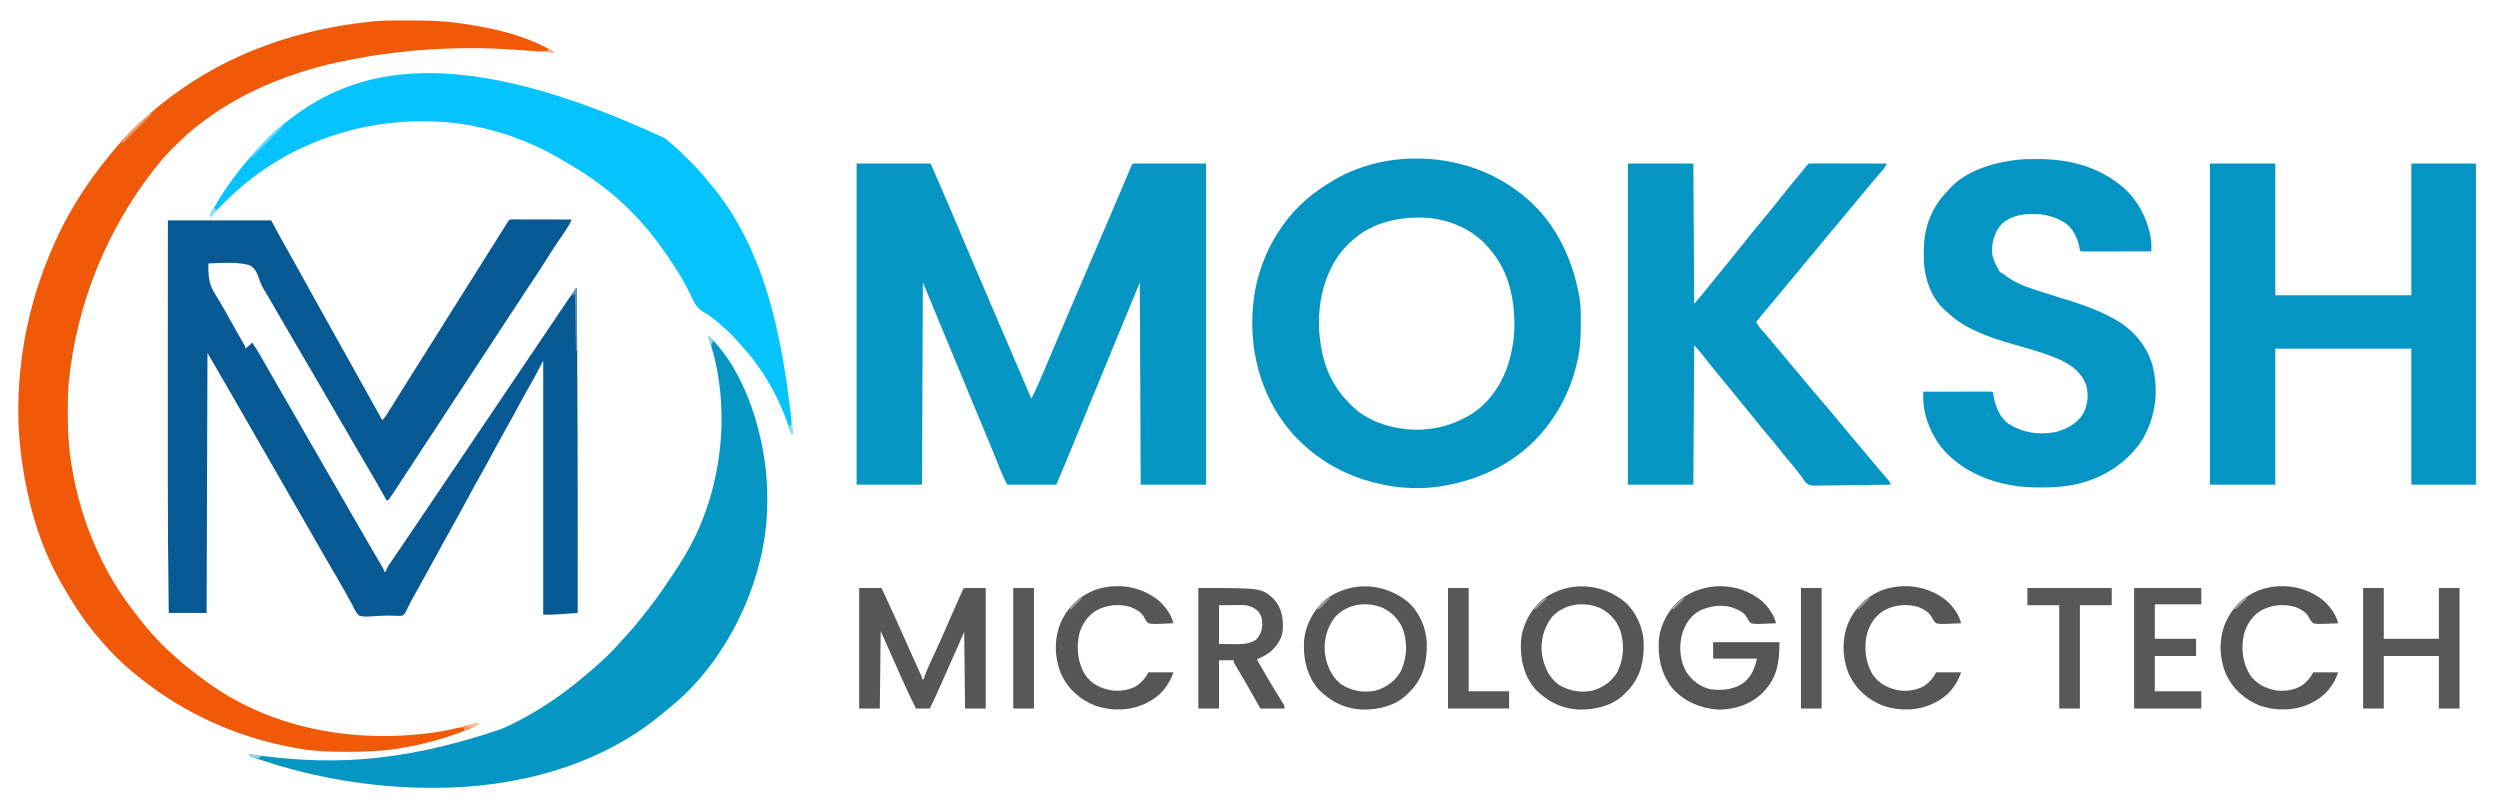 <?xml version="1.0" encoding="UTF-8"?>
<svg version="1.1" xmlns="http://www.w3.org/2000/svg" width="2904" height="939">
    <path
        d="M0 0 C1.277 0.002 2.554 0.004 3.869 0.007 C4.572 0.007 5.274 0.006 5.998 0.006 C8.33 0.007 10.662 0.015 12.994 0.023 C14.607 0.024 16.22 0.026 17.832 0.027 C22.086 0.031 26.338 0.041 30.591 0.052 C34.928 0.062 39.265 0.066 43.601 0.071 C52.116 0.082 60.631 0.099 69.146 0.12 C67.454 4.579 65.164 8.336 62.49 12.265 C62.028 12.952 61.567 13.64 61.091 14.348 C59.614 16.546 58.131 18.74 56.646 20.933 C54.716 23.791 52.789 26.652 50.865 29.515 C50.388 30.225 49.911 30.934 49.42 31.665 C45.241 37.916 41.256 44.279 37.295 50.67 C34.891 54.544 32.393 58.347 29.834 62.12 C24.234 70.457 18.715 78.846 13.209 87.245 C12.538 88.269 12.538 88.269 11.853 89.313 C9.543 92.836 7.234 96.358 4.925 99.881 C2.215 104.016 -0.497 108.148 -3.209 112.28 C-3.645 112.945 -4.082 113.61 -4.531 114.295 C-5.409 115.632 -6.287 116.969 -7.164 118.306 C-14.233 129.074 -21.296 139.845 -28.354 150.62 C-34.974 160.728 -41.599 170.832 -48.229 180.933 C-48.665 181.597 -49.101 182.261 -49.55 182.946 C-53.095 188.348 -56.641 193.75 -60.187 199.151 C-63.284 203.87 -66.382 208.589 -69.479 213.308 C-69.915 213.972 -70.351 214.637 -70.8 215.322 C-77.379 225.345 -83.952 235.373 -90.521 245.403 C-97.668 256.314 -104.823 267.221 -111.983 278.124 C-116.405 284.859 -120.821 291.598 -125.229 298.343 C-126.523 300.323 -127.817 302.302 -129.112 304.282 C-129.928 305.531 -130.743 306.78 -131.558 308.03 C-140.778 322.166 -140.778 322.166 -143.854 326.12 C-144.514 326.12 -145.174 326.12 -145.854 326.12 C-146.164 325.565 -146.474 325.01 -146.793 324.437 C-153.945 311.65 -161.267 298.979 -168.763 286.391 C-174.034 277.532 -179.208 268.62 -184.347 259.684 C-188.513 252.441 -192.702 245.211 -196.916 237.995 C-197.491 237.011 -198.065 236.027 -198.657 235.014 C-200.389 232.049 -202.121 229.084 -203.854 226.12 C-206.167 222.162 -208.48 218.204 -210.791 214.245 C-211.368 213.258 -211.944 212.271 -212.538 211.254 C-216.796 203.954 -221.016 196.633 -225.229 189.308 C-230.37 180.372 -235.583 171.481 -240.854 162.62 C-246.763 152.685 -252.584 142.704 -258.348 132.683 C-264.226 122.462 -270.166 112.277 -276.115 102.097 C-278.465 98.074 -280.811 94.05 -283.144 90.018 C-284.323 88.007 -285.524 86.01 -286.749 84.027 C-289.804 79.025 -292.204 74.405 -293.936 68.792 C-296.315 62.051 -298.399 56.746 -304.854 53.12 C-320.106 49.133 -337.242 50.471 -352.854 51.12 C-352.96 64.579 -352.639 74.91 -345.166 86.433 C-344.138 88.144 -343.111 89.855 -342.087 91.569 C-341.043 93.302 -339.981 95.023 -338.916 96.742 C-335.69 102.027 -332.72 107.449 -329.729 112.87 C-326.21 119.171 -322.666 125.458 -319.088 131.726 C-318.482 132.789 -317.877 133.852 -317.253 134.947 C-316.093 136.98 -314.93 139.011 -313.763 141.039 C-313.249 141.941 -312.735 142.843 -312.205 143.773 C-311.522 144.964 -311.522 144.964 -310.825 146.179 C-309.854 148.12 -309.854 148.12 -309.854 150.12 C-308.905 149.337 -307.956 148.553 -306.979 147.745 C-306.445 147.304 -305.911 146.864 -305.361 146.409 C-304.143 145.368 -302.987 144.254 -301.854 143.12 C-297.485 149.455 -293.587 155.957 -289.854 162.683 C-285.324 170.77 -280.729 178.812 -276.041 186.808 C-270.946 195.506 -265.909 204.237 -260.916 212.995 C-253.888 225.321 -246.811 237.617 -239.713 249.902 C-236.59 255.307 -233.472 260.714 -230.354 266.12 C-229.104 268.287 -227.854 270.454 -226.604 272.62 C-189.104 337.62 -189.104 337.62 -187.228 340.871 C-185.979 343.036 -184.73 345.201 -183.481 347.366 C-180.342 352.806 -177.204 358.248 -174.068 363.691 C-172.809 365.875 -171.55 368.06 -170.291 370.245 C-169.681 371.306 -169.07 372.366 -168.441 373.458 C-165.251 378.992 -162.041 384.514 -158.799 390.019 C-158.147 391.127 -157.496 392.236 -156.825 393.378 C-155.576 395.499 -154.324 397.618 -153.068 399.734 C-152.514 400.676 -151.96 401.618 -151.389 402.589 C-150.898 403.419 -150.407 404.248 -149.901 405.103 C-148.854 407.12 -148.854 407.12 -148.854 409.12 C-148.194 409.12 -147.534 409.12 -146.854 409.12 C-146.594 408.403 -146.334 407.685 -146.066 406.946 C-144.794 403.981 -143.279 401.57 -141.451 398.913 C-140.74 397.873 -140.029 396.833 -139.297 395.762 C-138.912 395.203 -138.527 394.644 -138.13 394.069 C-136.435 391.61 -134.751 389.143 -133.067 386.677 C-132.143 385.325 -131.218 383.973 -130.293 382.621 C-125.012 374.902 -119.783 367.148 -114.555 359.394 C-112.252 355.977 -109.947 352.562 -107.642 349.146 C-105.88 346.535 -104.119 343.925 -102.358 341.314 C-97.251 333.744 -92.142 326.176 -87.033 318.608 C-84.223 314.446 -81.413 310.283 -78.604 306.12 C-77.479 304.454 -76.354 302.787 -75.229 301.12 C-74.672 300.295 -74.115 299.47 -73.541 298.62 C-62.854 282.787 -52.166 266.954 -41.479 251.12 C-40.643 249.883 -40.643 249.883 -39.791 248.62 C-38.666 246.954 -37.541 245.287 -36.416 243.621 C-33.602 239.452 -30.788 235.283 -27.974 231.114 C-22.931 223.641 -17.887 216.169 -12.842 208.697 C-1.284 191.576 10.271 174.454 21.821 157.327 C23.636 154.636 25.451 151.945 27.266 149.253 C27.862 148.369 28.459 147.484 29.074 146.573 C30.278 144.788 31.482 143.002 32.686 141.217 C36.388 135.728 40.089 130.239 43.789 124.75 C46.239 121.115 48.69 117.481 51.142 113.847 C52.291 112.143 53.44 110.439 54.588 108.734 C58.1 103.524 61.617 98.318 65.146 93.12 C65.831 92.111 65.831 92.111 66.529 91.082 C67.798 89.214 69.073 87.35 70.349 85.487 C71.063 84.444 71.776 83.401 72.511 82.327 C73.05 81.599 73.59 80.87 74.146 80.12 C74.476 80.12 74.806 80.12 75.146 80.12 C75.324 106.954 75.49 133.787 75.646 160.62 C75.652 161.637 75.658 162.654 75.664 163.702 C76.071 233.363 76.237 303.021 76.209 372.683 C76.208 373.751 76.208 374.82 76.208 375.921 C76.197 402.987 76.177 430.054 76.146 457.12 C72.057 457.41 67.968 457.694 63.878 457.975 C62.491 458.071 61.105 458.167 59.718 458.266 C57.707 458.408 55.696 458.546 53.685 458.683 C51.879 458.808 51.879 458.808 50.036 458.937 C45.411 459.155 40.776 459.12 36.146 459.12 C36.146 361.77 36.146 264.42 36.146 164.12 C31.196 173.525 31.196 173.525 26.146 183.12 C24.083 186.823 22.011 190.511 19.896 194.183 C15.189 202.431 10.624 210.745 6.146 219.12 C1.769 227.306 -2.69 235.433 -7.291 243.495 C-12.121 251.963 -16.776 260.514 -21.354 269.12 C-26.433 278.67 -31.643 288.132 -37.003 297.527 C-41.75 305.874 -46.301 314.32 -50.837 322.783 C-55.295 331.1 -59.839 339.363 -64.444 347.599 C-72.82 362.583 -81.14 377.594 -89.295 392.7 C-93.603 400.674 -97.984 408.605 -102.402 416.519 C-105.123 421.396 -107.839 426.276 -110.554 431.158 C-111.506 432.87 -112.46 434.582 -113.414 436.293 C-114.318 437.919 -114.318 437.919 -115.24 439.577 C-116.143 441.178 -116.143 441.178 -117.064 442.811 C-118.318 445.129 -119.471 447.404 -120.571 449.79 C-124.728 458.463 -124.728 458.463 -127.762 460.235 C-130.043 460.656 -131.979 460.62 -134.291 460.433 C-136.045 460.388 -137.799 460.345 -139.553 460.304 C-140.533 460.261 -141.513 460.218 -142.523 460.174 C-145.656 460.123 -148.741 460.252 -151.867 460.456 C-154.729 460.64 -157.593 460.767 -160.459 460.889 C-161.878 460.959 -163.297 461.05 -164.714 461.162 C-169.35 461.509 -173.401 461.52 -177.854 460.12 C-181.641 456.274 -183.622 451.956 -185.854 447.12 C-187.001 445.064 -188.165 443.017 -189.346 440.98 C-190.476 438.944 -191.603 436.908 -192.729 434.87 C-196.68 427.766 -200.644 420.675 -204.791 413.683 C-214.674 397.019 -224.258 380.181 -233.861 363.355 C-241.15 350.585 -248.497 337.85 -255.854 325.12 C-263.889 311.216 -271.903 297.3 -279.863 283.352 C-287.151 270.584 -294.497 257.849 -301.854 245.12 C-309.232 232.353 -316.599 219.58 -323.904 206.77 C-331.469 193.504 -339.137 180.299 -346.854 167.12 C-349.164 163.16 -351.474 159.2 -353.854 155.12 C-354.184 254.78 -354.514 354.44 -354.854 457.12 C-369.374 457.12 -383.894 457.12 -398.854 457.12 C-399.603 401.006 -400 344.904 -399.957 288.785 C-399.95 278.773 -399.949 268.762 -399.947 258.75 C-399.945 240.918 -399.939 223.087 -399.929 205.255 C-399.92 188.008 -399.913 170.76 -399.909 153.513 C-399.908 151.899 -399.908 151.899 -399.908 150.252 C-399.906 144.85 -399.905 139.447 -399.904 134.045 C-399.894 89.737 -399.875 45.428 -399.854 1.12 C-360.254 1.12 -320.654 1.12 -279.854 1.12 C-275.564 9.04 -271.274 16.96 -266.854 25.12 C-262.086 33.573 -262.086 33.573 -257.299 42.015 C-253.45 48.811 -249.681 55.652 -245.916 62.495 C-240.907 71.597 -235.875 80.685 -230.791 89.745 C-225.981 98.318 -221.188 106.901 -216.416 115.495 C-215.795 116.614 -215.174 117.733 -214.534 118.885 C-211.364 124.595 -208.196 130.307 -205.029 136.019 C-199.198 146.534 -193.35 157.037 -187.416 167.495 C-182.175 176.734 -177.028 186.024 -171.907 195.33 C-164.954 207.963 -157.919 220.55 -150.854 233.12 C-148.275 230.754 -146.536 228.218 -144.701 225.245 C-143.793 223.782 -143.793 223.782 -142.867 222.29 C-142.223 221.244 -141.58 220.198 -140.916 219.12 C-139.553 216.922 -138.19 214.724 -136.826 212.527 C-135.813 210.891 -135.813 210.891 -134.78 209.222 C-132.162 205.006 -129.511 200.811 -126.854 196.62 C-122.327 189.47 -117.835 182.299 -113.354 175.12 C-106.414 164.004 -99.424 152.92 -92.415 141.848 C-86.366 132.29 -80.344 122.715 -74.354 113.12 C-67.414 102.004 -60.424 90.92 -53.415 79.848 C-47.366 70.29 -41.344 60.715 -35.354 51.12 C-29.384 41.559 -23.382 32.018 -17.354 22.494 C-15.725 19.917 -14.102 17.337 -12.479 14.757 C-11.925 13.877 -11.371 12.997 -10.8 12.09 C-9.731 10.393 -8.664 8.695 -7.597 6.996 C-7.121 6.24 -6.645 5.485 -6.154 4.706 C-5.733 4.036 -5.312 3.367 -4.878 2.676 C-3.205 0.135 -3.205 0.135 0 0 Z "
        fill="#065993" transform="translate(594.854,254.88)" />
    <path
        d="M0 0 C28.38 0 56.76 0 86 0 C108.587 51.882 108.587 51.882 118.438 75.312 C125.457 92.007 132.547 108.67 139.688 125.312 C140.188 126.48 140.689 127.647 141.205 128.85 C143.763 134.81 146.321 140.77 148.88 146.73 C153.599 157.724 158.311 168.722 163.022 179.718 C165.532 185.574 168.041 191.43 170.551 197.285 C171.492 199.481 172.433 201.676 173.374 203.872 C173.817 204.907 174.261 205.943 174.719 207.011 C184.146 229.007 193.573 251.004 203 273 C209.286 261.247 214.254 248.889 219.438 236.625 C220.459 234.217 221.48 231.809 222.502 229.402 C224.355 225.036 226.207 220.67 228.057 216.304 C233.168 204.238 238.302 192.181 243.438 180.125 C243.909 179.018 244.381 177.91 244.866 176.769 C256.198 150.16 267.598 123.579 279 97 C282.636 88.523 286.272 80.046 289.907 71.569 C290.921 69.205 291.934 66.841 292.948 64.478 C298.07 52.537 303.181 40.592 308.25 28.629 C308.857 27.197 308.857 27.197 309.477 25.735 C311.351 21.311 313.223 16.886 315.09 12.459 C315.735 10.932 316.381 9.406 317.027 7.879 C317.318 7.187 317.608 6.495 317.907 5.783 C319.887 1.113 319.887 1.113 321 0 C349.05 0 377.1 0 406 0 C406 123.09 406 246.18 406 373 C380.92 373 355.84 373 330 373 C329.67 295.45 329.34 217.9 329 138 C323.72 150.87 318.44 163.74 313 177 C307.395 190.587 307.395 190.587 304.589 197.367 C298.368 212.402 292.168 227.444 286 242.5 C279.791 257.654 273.548 272.793 267.29 287.927 C263.054 298.169 258.824 308.414 254.625 318.672 C254.274 319.53 253.923 320.387 253.561 321.271 C251.935 325.242 250.31 329.214 248.689 333.188 C243.24 346.51 237.61 359.74 232 373 C213.19 373 194.38 373 175 373 C172.035 367.071 169.29 361.532 166.863 355.441 C166.587 354.752 166.31 354.063 166.025 353.353 C165.43 351.868 164.836 350.383 164.244 348.897 C162.602 344.781 160.944 340.671 159.285 336.562 C158.937 335.699 158.588 334.836 158.229 333.946 C154.32 324.283 150.289 314.672 146.25 305.062 C139.931 290.02 133.658 274.959 127.438 259.875 C127.041 258.914 126.644 257.952 126.236 256.962 C125.438 255.027 124.64 253.092 123.841 251.156 C123.449 250.205 123.057 249.254 122.652 248.273 C122.262 247.326 121.871 246.38 121.469 245.404 C117.492 235.764 113.497 226.132 109.5 216.5 C102.425 199.449 95.373 182.389 88.33 165.324 C87.945 164.391 87.56 163.457 87.163 162.496 C86.451 160.773 85.74 159.05 85.029 157.326 C82.368 150.878 79.683 144.44 77 138 C76.67 215.55 76.34 293.1 76 373 C50.92 373 25.84 373 0 373 C0 249.91 0 126.82 0 0 Z "
        fill="#0596C4" transform="translate(995,190)" />
    <path
        d="M0 0 C0.558 0.397 1.116 0.794 1.69 1.203 C43.233 31.011 65.24 74.826 74.523 123.985 C75.615 130.884 76.162 137.69 76.203 144.672 C76.21 145.468 76.217 146.265 76.224 147.085 C76.242 149.64 76.248 152.195 76.25 154.75 C76.251 155.624 76.251 156.497 76.252 157.398 C76.236 170.486 75.797 183.168 73 196 C72.828 196.818 72.657 197.637 72.48 198.48 C66.595 225.915 55.121 251.711 38 274 C37.358 274.848 36.716 275.696 36.055 276.57 C5.369 315.656 -38.566 337.362 -87 345 C-87.712 345.113 -88.424 345.227 -89.157 345.344 C-109.64 348.102 -132.843 347.33 -153 343 C-153.947 342.801 -154.894 342.603 -155.87 342.398 C-181.802 336.81 -206.481 326.698 -228 311 C-229.047 310.25 -230.093 309.5 -231.172 308.727 C-247.415 296.733 -261.81 281.798 -273 265 C-273.398 264.403 -273.797 263.807 -274.207 263.192 C-302.82 219.543 -311.248 165.201 -301.48 114.29 C-295.99 88.184 -285.717 63.59 -270 42 C-269.598 41.437 -269.195 40.874 -268.781 40.293 C-253.633 19.276 -234.196 3.056 -212 -10 C-211.395 -10.358 -210.789 -10.717 -210.166 -11.086 C-146.727 -48.142 -59.164 -43.029 0 0 Z M-190 60 C-191.257 61.137 -191.257 61.137 -192.539 62.297 C-208.918 77.813 -218.981 98.17 -224 120 C-224.162 120.683 -224.325 121.367 -224.492 122.071 C-229.369 143.61 -228.867 168.521 -224 190 C-223.6 191.903 -223.6 191.903 -223.191 193.844 C-218.429 213.994 -208.421 232.191 -194 247 C-193.014 248.062 -193.014 248.062 -192.008 249.145 C-173.035 269.069 -144.693 278.073 -117.805 279.125 C-95.622 279.529 -75.341 274.905 -56 264 C-55.015 263.456 -54.03 262.912 -53.016 262.352 C-28.725 247.96 -13.068 222.828 -6 196 C-3.438 185.49 -1.315 174.836 -1 164 C-0.98 163.354 -0.959 162.708 -0.938 162.043 C-0.038 129.489 -6.933 95.057 -29 70 C-30.013 68.772 -30.013 68.772 -31.047 67.52 C-48.631 46.822 -75.193 35.231 -102 33 C-133.746 31.165 -166.054 37.792 -190 60 Z "
        fill="#0495C3" transform="translate(1760,220)" />
    <path
        d="M0 0 C25.08 0 50.16 0 76 0 C76 50.49 76 100.98 76 153 C128.14 153 180.28 153 234 153 C234 102.51 234 52.02 234 0 C258.75 0 283.5 0 309 0 C309 123.09 309 246.18 309 373 C284.25 373 259.5 373 234 373 C234 320.86 234 268.72 234 215 C181.86 215 129.72 215 76 215 C76 267.14 76 319.28 76 373 C50.92 373 25.84 373 0 373 C0 249.91 0 126.82 0 0 Z "
        fill="#0495C4" transform="translate(2567,190)" />
    <path
        d="M0 0 C1.912 -0.001 1.912 -0.001 3.862 -0.002 C22.955 0.014 41.645 0.483 60.562 3.25 C61.787 3.422 63.012 3.593 64.273 3.77 C100.334 8.927 137.877 17.567 169.562 36.25 C169.562 36.58 169.562 36.91 169.562 37.25 C161.576 36.746 153.597 36.187 145.621 35.531 C125.6 33.893 105.655 32.588 85.562 32.25 C84.602 32.233 83.642 32.217 82.653 32.2 C76.287 32.108 69.928 32.142 63.562 32.25 C62.46 32.268 61.358 32.286 60.222 32.304 C13.194 33.185 -33.463 38.27 -79.438 48.25 C-80.66 48.515 -81.883 48.78 -83.144 49.053 C-141.699 62.065 -199.604 86.414 -246.438 124.25 C-246.95 124.659 -247.462 125.068 -247.989 125.49 C-256.396 132.253 -264.105 139.711 -271.75 147.312 C-272.669 148.222 -273.588 149.132 -274.535 150.069 C-280.593 156.155 -286.125 162.507 -291.438 169.25 C-291.934 169.871 -292.43 170.492 -292.941 171.132 C-349.203 242.176 -384.435 329.228 -393.438 419.25 C-393.541 420.244 -393.644 421.239 -393.75 422.263 C-394.732 433.046 -394.681 443.869 -394.688 454.688 C-394.688 455.729 -394.689 456.771 -394.69 457.844 C-394.672 475.166 -393.946 492.086 -391.438 509.25 C-391.261 510.462 -391.084 511.675 -390.901 512.924 C-385.271 550.248 -374.657 586.153 -358.438 620.25 C-358 621.183 -357.562 622.116 -357.111 623.078 C-347.02 644.468 -334.745 664.429 -320.438 683.25 C-319.724 684.19 -319.724 684.19 -318.997 685.15 C-305.175 703.281 -290.01 721.791 -272.625 736.625 C-270.485 738.464 -268.371 740.312 -266.305 742.234 C-259.124 748.904 -251.409 754.785 -243.572 760.651 C-241.6 762.128 -239.638 763.616 -237.676 765.105 C-160.654 823.145 -62.68 840.082 31.453 827.068 C44.587 825.103 57.475 822.1 70.381 819.007 C74.432 818.043 78.494 817.139 82.562 816.25 C80.513 818.485 78.74 819.821 75.957 821.012 C74.872 821.477 74.872 821.477 73.766 821.951 C72.977 822.277 72.188 822.602 71.375 822.938 C70.538 823.284 69.7 823.631 68.838 823.988 C44.437 833.894 19.07 840.663 -6.875 845.062 C-8.594 845.355 -8.594 845.355 -10.348 845.653 C-29.704 848.752 -48.916 849.628 -68.5 849.562 C-69.668 849.56 -70.835 849.558 -72.038 849.556 C-89.341 849.505 -106.337 849.134 -123.438 846.25 C-124.664 846.046 -125.891 845.842 -127.154 845.632 C-189.06 835.047 -247.894 810.721 -298.438 773.25 C-299.016 772.823 -299.595 772.395 -300.192 771.955 C-318.866 758.097 -337.212 742.306 -352.383 724.641 C-353.925 722.846 -355.485 721.068 -357.055 719.297 C-374.848 699.098 -389.269 676.656 -402.438 653.25 C-402.794 652.625 -403.151 652 -403.518 651.355 C-429.592 605.487 -443.294 552.312 -449.438 500.25 C-449.556 499.257 -449.675 498.264 -449.797 497.241 C-453.624 463.314 -452.733 428.092 -448.438 394.25 C-448.31 393.247 -448.31 393.247 -448.18 392.224 C-442.152 345.462 -428.987 300.128 -409.438 257.25 C-409.04 256.369 -408.642 255.488 -408.231 254.58 C-394.916 225.245 -377.998 197.817 -358.438 172.25 C-357.952 171.611 -357.466 170.973 -356.966 170.314 C-341.411 149.915 -324.016 129.754 -304.512 113.047 C-302.236 111.075 -300.028 109.039 -297.812 107 C-291.608 101.417 -285.074 96.302 -278.438 91.25 C-277.719 90.702 -277 90.153 -276.26 89.588 C-207.762 37.553 -126.399 9.868 -41.438 1.25 C-40.406 1.144 -39.374 1.038 -38.311 0.929 C-25.58 -0.176 -12.768 0.006 0 0 Z "
        fill="#EF5907" transform="translate(473.438,23.75)" />
    <path
        d="M0 0 C25.08 0 50.16 0 76 0 C76.33 53.79 76.66 107.58 77 163 C85.511 152.965 85.511 152.965 93.793 142.77 C96.569 139.286 99.377 135.83 102.188 132.375 C102.743 131.692 103.298 131.009 103.871 130.305 C105.012 128.902 106.153 127.5 107.294 126.097 C110.572 122.068 113.846 118.037 117.119 114.006 C119.85 110.644 122.582 107.285 125.32 103.93 C130.48 97.601 135.607 91.254 140.625 84.812 C144.66 79.636 148.83 74.597 153.091 69.606 C156.402 65.723 159.616 61.776 162.785 57.777 C165.601 54.246 168.458 50.75 171.312 47.25 C175.473 42.146 179.58 37.008 183.625 31.812 C187.652 26.647 191.811 21.615 196.067 16.637 C199.621 12.474 203.055 8.227 206.441 3.926 C208 2 208 2 210 0 C212.892 -0.188 215.688 -0.252 218.581 -0.227 C219.468 -0.227 220.356 -0.228 221.271 -0.228 C224.215 -0.227 227.158 -0.211 230.102 -0.195 C232.139 -0.192 234.176 -0.189 236.214 -0.187 C241.583 -0.179 246.952 -0.159 252.321 -0.137 C257.798 -0.117 263.274 -0.108 268.75 -0.098 C279.5 -0.076 290.25 -0.042 301 0 C299.28 2.903 297.625 5.624 295.398 8.164 C294.67 9.002 294.67 9.002 293.927 9.858 C293.415 10.441 292.903 11.024 292.375 11.625 C291.289 12.875 290.205 14.127 289.121 15.379 C288.322 16.301 288.322 16.301 287.507 17.243 C285.443 19.65 283.436 22.101 281.438 24.562 C278.172 28.584 274.854 32.553 271.5 36.5 C268.127 40.469 264.788 44.46 261.5 48.5 C257.752 53.105 253.93 57.64 250.086 62.164 C247.188 65.581 244.328 69.025 241.5 72.5 C238.212 76.54 234.873 80.531 231.5 84.5 C226.595 90.275 221.78 96.12 217 102 C211.761 108.445 206.465 114.834 201.086 121.164 C198.188 124.58 195.329 128.025 192.5 131.5 C188.752 136.105 184.93 140.64 181.086 145.164 C177.441 149.46 173.872 153.814 170.316 158.184 C167.722 161.338 165.084 164.452 162.438 167.562 C157.85 172.957 153.383 178.437 149 184 C150.289 186.788 151.686 188.99 153.723 191.285 C154.256 191.892 154.79 192.5 155.34 193.125 C155.908 193.765 156.477 194.404 157.062 195.062 C158.251 196.416 159.439 197.77 160.625 199.125 C161.205 199.788 161.785 200.45 162.383 201.133 C164.493 203.569 166.534 206.057 168.562 208.562 C171.971 212.772 175.464 216.898 179 221 C183.3 225.989 187.505 231.042 191.656 236.156 C194.393 239.477 197.191 242.74 200 246 C203.555 250.125 207.068 254.272 210.5 258.5 C214.887 263.901 219.412 269.175 223.949 274.449 C230.194 281.71 236.396 289.006 242.438 296.438 C246.395 301.301 250.465 306.059 254.558 310.808 C258.333 315.198 262.007 319.661 265.656 324.156 C268.393 327.477 271.191 330.74 274 334 C278.293 338.982 282.492 344.026 286.637 349.133 C289.979 353.187 293.405 357.167 296.84 361.143 C305 370.601 305 370.601 305 373 C292.752 373.209 280.504 373.369 268.255 373.466 C262.567 373.513 256.88 373.577 251.192 373.679 C245.7 373.777 240.209 373.831 234.716 373.854 C232.624 373.87 230.531 373.903 228.439 373.952 C212.044 374.318 212.044 374.318 206.989 371.059 C204.946 368.794 203.476 366.657 202 364 C201.087 362.823 200.157 361.657 199.199 360.516 C198.36 359.429 197.522 358.34 196.688 357.25 C193.061 352.573 189.351 347.994 185.5 343.5 C181.736 339.107 178.108 334.634 174.562 330.062 C170.29 324.558 165.837 319.243 161.276 313.976 C157.719 309.861 154.281 305.669 150.906 301.402 C148.899 298.873 146.86 296.372 144.812 293.875 C141.028 289.261 137.261 284.633 133.5 280 C128.348 273.655 123.181 267.322 118 261 C115.745 258.244 113.489 255.487 111.234 252.73 C109.787 250.962 108.339 249.194 106.891 247.426 C102.414 241.961 97.953 236.484 93.5 231 C85.575 220.702 85.575 220.702 77 211 C76.67 264.46 76.34 317.92 76 373 C50.92 373 25.84 373 0 373 C0 249.91 0 126.82 0 0 Z "
        fill="#0596C4" transform="translate(1891,190)" />
    <path
        d="M0 0 C0.704 -0.001 1.407 -0.001 2.132 -0.002 C36.763 0.05 70.366 8.15 97.75 30.25 C98.541 30.875 99.333 31.5 100.148 32.145 C118.8 47.688 131.417 73.169 133.75 97.25 C133.787 99.017 133.798 100.784 133.785 102.551 C133.778 103.878 133.778 103.878 133.77 105.232 C133.763 105.898 133.757 106.564 133.75 107.25 C123.076 107.273 112.402 107.291 101.727 107.302 C96.771 107.307 91.816 107.314 86.86 107.325 C82.081 107.336 77.302 107.342 72.524 107.345 C70.696 107.347 68.869 107.35 67.042 107.356 C64.491 107.363 61.941 107.364 59.391 107.364 C58.628 107.367 57.865 107.371 57.078 107.374 C51.864 107.364 51.864 107.364 50.75 106.25 C50.525 104.857 50.321 103.46 50.125 102.062 C48.068 91.523 42.582 80.603 33.75 74.25 C21.917 67.19 10.586 63.715 -3.25 63.875 C-4.253 63.863 -5.256 63.852 -6.289 63.84 C-18.355 63.887 -30.843 67.059 -40 75.312 C-48.526 84.605 -51.617 96.36 -51.25 108.688 C-50.567 115.751 -47.746 121.176 -44.25 127.25 C-43.939 127.981 -43.629 128.712 -43.309 129.465 C-41.956 131.745 -40.646 132.196 -38.25 133.25 C-37.15 134.105 -36.068 134.982 -35 135.875 C-23.81 144.344 -10.283 148.961 2.938 153.188 C4.513 153.702 6.088 154.217 7.662 154.733 C17.47 157.935 27.322 160.983 37.188 164 C54.731 169.376 71.58 175.535 87.75 184.25 C88.804 184.802 89.859 185.353 90.945 185.922 C111.9 197.411 127.88 215.903 134.824 238.812 C142.758 268.271 138.922 298.755 123.75 325.25 C105.96 352.899 78.433 370.479 46.646 377.73 C33.4 380.545 20.494 381.489 7 381.5 C6.221 381.501 5.442 381.501 4.639 381.502 C-7.881 381.485 -19.964 380.832 -32.25 378.25 C-33.074 378.084 -33.898 377.917 -34.748 377.746 C-65.682 371.337 -95.885 355.551 -114.379 329.219 C-124.464 313.45 -131.349 295.385 -131.275 276.508 C-131.271 275.336 -131.268 274.165 -131.264 272.958 C-131.259 272.064 -131.255 271.171 -131.25 270.25 C-120.837 270.227 -110.423 270.209 -100.01 270.198 C-95.175 270.193 -90.34 270.186 -85.505 270.175 C-80.843 270.164 -76.181 270.158 -71.519 270.155 C-69.737 270.153 -67.954 270.15 -66.171 270.144 C-63.683 270.137 -61.195 270.136 -58.707 270.136 C-57.963 270.133 -57.218 270.129 -56.451 270.126 C-51.364 270.136 -51.364 270.136 -50.25 271.25 C-49.858 273.309 -49.487 275.373 -49.125 277.438 C-46.798 288.604 -41.933 300.056 -32.707 307.227 C-15.626 317.874 2.23 320.81 22.062 317.188 C34.793 314.016 46.643 307.736 54.062 296.688 C59.881 286.211 61.235 274.061 57.992 262.562 C52.765 248.156 41.587 239.641 28.084 233.292 C10.359 225.382 -8.582 220.346 -27.202 215.031 C-42.919 210.519 -58.456 205.488 -73.188 198.312 C-74.064 197.888 -74.941 197.464 -75.845 197.028 C-86.966 191.546 -96.275 184.834 -105.25 176.25 C-105.887 175.676 -106.524 175.103 -107.18 174.512 C-121.817 160.882 -129.278 139.395 -130.456 119.825 C-130.553 116.214 -130.579 112.612 -130.562 109 C-130.557 107.722 -130.551 106.443 -130.545 105.126 C-130.2 78.216 -121.122 55.346 -102.25 36.25 C-101.283 35.175 -101.283 35.175 -100.297 34.078 C-81.678 13.84 -51.688 4.704 -25.25 1.25 C-24.531 1.156 -23.813 1.061 -23.072 0.964 C-15.399 0.077 -7.717 0.007 0 0 Z "
        fill="#0495C4" transform="translate(2365.25,184.75)" />
    <path
        d="M0 0 C1.655 1.374 3.327 2.725 5.004 4.071 C13.547 11.039 21.32 18.799 29.125 26.567 C29.686 27.122 30.246 27.677 30.823 28.248 C37.96 35.334 44.566 42.606 50.813 50.504 C51.801 51.69 52.792 52.873 53.79 54.051 C113.664 125.913 136.727 222.018 148.813 343.504 C148.153 343.504 147.493 343.504 146.813 343.504 C146.512 342.555 146.512 342.555 146.206 341.587 C134.182 303.902 115.784 270.006 88.868 240.743 C86.932 238.634 85.055 236.487 83.188 234.317 C75.456 225.465 66.674 217.952 57.563 210.567 C56.912 210.035 56.262 209.502 55.591 208.954 C51.759 205.875 47.984 203.494 43.625 201.192 C35.904 196.188 32.926 187.994 29.02 179.946 C21.12 163.726 11.128 148.298 0.813 133.504 C0.413 132.927 0.013 132.35 -0.399 131.755 C-29.823 89.425 -65.188 56.792 -109.886 30.85 C-112.084 29.565 -114.263 28.254 -116.437 26.93 C-163.162 -1.383 -217.391 -18.381 -272.187 -19.496 C-273.364 -19.526 -273.364 -19.526 -274.564 -19.558 C-355.04 -21.426 -434.657 6.086 -495.187 59.504 C-496.386 60.537 -496.386 60.537 -497.609 61.59 C-503.291 66.567 -508.648 71.865 -514 77.192 C-514.729 77.917 -515.459 78.642 -516.211 79.39 C-520.089 83.279 -523.752 87.219 -527.187 91.504 C-527.517 90.844 -527.847 90.184 -528.187 89.504 C-526.944 86.831 -525.635 84.316 -524.187 81.754 C-523.743 80.963 -523.299 80.172 -522.841 79.356 C-510.576 57.969 -495.555 37.916 -479.187 19.504 C-477.882 18.031 -477.882 18.031 -476.55 16.528 C-465.586 4.367 -454.195 -7.511 -441.187 -17.496 C-439.925 -18.497 -438.663 -19.5 -437.402 -20.503 C-358.927 -82.385 -241.658 -112.246 0 0 Z "
        fill="#04C3FE" transform="translate(772.187,160.496)" />
    <path
        d="M0 0 C44.254 41.818 66.235 119.131 68.152 178.164 C68.583 194.828 68.287 211.47 66 228 C65.823 229.347 65.823 229.347 65.642 230.722 C55.462 305.864 13.806 385.543 -46.352 432.91 C-49.153 435.121 -51.852 437.429 -54.562 439.75 C-127.87 500.589 -225.373 525.312 -319.125 525.188 C-320.412 525.187 -320.412 525.187 -321.724 525.186 C-390.5 525.056 -460.071 513.397 -525.125 491 C-526.342 490.582 -526.342 490.582 -527.584 490.156 C-532.872 488.256 -532.872 488.256 -534 486 C-532.54 486.204 -532.54 486.204 -531.051 486.411 C-449.328 497.751 -366.756 499.472 -241 457 C-240.175 456.636 -239.351 456.272 -238.501 455.896 C-204.968 440.966 -174.086 420.514 -146 397 C-145.413 396.512 -144.826 396.024 -144.221 395.521 C-128.982 382.829 -113.857 369.291 -100.938 354.219 C-99.014 352.016 -97.04 349.867 -95.05 347.724 C-89.443 341.678 -84.135 335.456 -79 329 C-78.593 328.493 -78.187 327.986 -77.768 327.464 C-74.466 323.344 -71.219 319.185 -68 315 C-67.505 314.357 -67.009 313.714 -66.499 313.052 C-58.138 302.13 -50.396 290.803 -42.75 279.375 C-42.29 278.691 -41.831 278.006 -41.357 277.301 C-31.797 263.046 -22.846 248.505 -15.438 233 C-14.891 231.857 -14.344 230.714 -13.781 229.536 C17.452 162.933 24.522 78.732 2.016 8.293 C1.163 5.527 0.499 2.847 0 0 Z "
        fill="#0596C4" transform="translate(823,390)" />
    <path
        d="M0 0 C8.58 0 17.16 0 26 0 C31.386 11.479 36.655 23.007 41.875 34.562 C42.281 35.461 42.688 36.36 43.106 37.286 C51.248 55.295 59.341 73.326 67.382 91.379 C68.366 93.582 69.356 95.781 70.356 97.976 C73 103.795 73 103.795 73 106 C73.66 106 74.32 106 75 106 C75.524 104.252 75.524 104.252 76.059 102.469 C78.221 95.998 81.16 89.88 84.036 83.706 C85.831 79.85 87.608 75.986 89.383 72.121 C89.757 71.307 90.131 70.493 90.516 69.654 C95.69 58.352 100.649 46.955 105.619 35.562 C109.368 26.972 113.142 18.394 116.973 9.84 C117.554 8.535 117.554 8.535 118.148 7.204 C118.506 6.405 118.865 5.607 119.235 4.785 C119.552 4.077 119.869 3.369 120.196 2.639 C121 1 121 1 122 0 C130.25 0 138.5 0 147 0 C147 46.2 147 92.4 147 140 C139.08 140 131.16 140 123 140 C122.67 110.63 122.34 81.26 122 51 C119.401 56.94 116.802 62.88 114.125 69 C107.525 84.051 100.865 99.074 94.125 114.062 C93.553 115.337 93.553 115.337 92.969 116.638 C91.88 119.063 90.788 121.487 89.695 123.91 C89.379 124.614 89.063 125.317 88.738 126.042 C86.607 130.756 84.337 135.384 82 140 C76.72 140 71.44 140 66 140 C60.348 128.873 55.053 117.659 50 106.25 C49.353 104.797 48.706 103.344 48.059 101.891 C45.702 96.596 43.351 91.298 41 86 C35.72 74.12 30.44 62.24 25 50 C24.67 79.7 24.34 109.4 24 140 C16.08 140 8.16 140 0 140 C0 93.8 0 47.6 0 0 Z "
        fill="#565656" transform="translate(998,683)" />
    <path
        d="M0 0 C7.294 6.793 14.14 15.908 16.371 25.82 C12.352 26.044 8.335 26.207 4.311 26.315 C2.944 26.36 1.579 26.421 0.214 26.499 C-4.196 26.746 -8.311 26.805 -12.629 25.82 C-14.946 23.731 -16.131 21.895 -17.473 19.093 C-20.683 12.781 -27.952 9.987 -34.234 7.582 C-46.918 3.547 -59.83 5.644 -71.754 10.945 C-82.783 16.845 -88.893 26.334 -92.66 38.02 C-96.513 52.805 -95.468 68.821 -87.879 82.32 C-81.015 92.497 -71.317 100.112 -59 102.57 C-45.213 104.024 -32.096 102.919 -20.555 94.438 C-11.733 87.03 -8.382 77.831 -5.629 66.82 C-22.459 66.82 -39.289 66.82 -56.629 66.82 C-56.629 60.55 -56.629 54.28 -56.629 47.82 C-31.219 47.82 -5.809 47.82 20.371 47.82 C20.371 72.3 17.562 89.65 0.449 106.992 C-13.389 120.186 -32.403 126.467 -51.363 126.07 C-71.558 124.524 -89.727 116.858 -103.629 101.82 C-117.149 84.792 -121.197 65.142 -119.629 43.82 C-117.37 25.855 -108.053 9.445 -94.293 -2.234 C-66.126 -22.802 -27.008 -22.393 0 0 Z "
        fill="#555555" transform="translate(2046.629,698.18)" />
    <path
        d="M0 0 C12.687 11.905 20.141 29.175 20.973 46.406 C21.558 66.635 17.784 84.941 4.152 100.527 C2.671 102.046 1.173 103.548 -0.348 105.027 C-1.231 105.959 -1.231 105.959 -2.133 106.91 C-15.045 119.567 -34.432 124.302 -51.943 124.274 C-72.695 123.929 -90.144 115.639 -104.598 100.965 C-118.371 85.066 -122.793 65.099 -121.571 44.527 C-119.881 25.604 -110.464 8.24 -96.012 -4.027 C-66.498 -25.578 -27.653 -23.236 0 0 Z M-85.5 16.648 C-95.005 28.887 -98.909 43.656 -97.348 59.027 C-95.089 73.256 -89.983 85.896 -78.348 95.027 C-65.94 102.645 -53.015 105.059 -38.738 102.34 C-26.352 98.851 -16.07 91.498 -9.477 80.336 C-2.057 65.163 -1.182 48.048 -6.348 32.027 C-10.707 20.3 -19.075 11.38 -30.348 6.027 C-49.065 -1.641 -71.393 1.383 -85.5 16.648 Z "
        fill="#565656" transform="translate(1888.348,699.973)" />
    <path
        d="M0 0 C12.687 11.905 20.141 29.175 20.973 46.406 C21.558 66.635 17.784 84.941 4.152 100.527 C2.671 102.046 1.173 103.548 -0.348 105.027 C-1.231 105.959 -1.231 105.959 -2.133 106.91 C-15.045 119.567 -34.432 124.302 -51.943 124.274 C-72.695 123.929 -90.144 115.639 -104.598 100.965 C-118.371 85.066 -122.793 65.099 -121.571 44.527 C-119.881 25.604 -110.464 8.24 -96.012 -4.027 C-66.498 -25.578 -27.653 -23.236 0 0 Z M-85.5 16.648 C-95.005 28.887 -98.909 43.656 -97.348 59.027 C-95.089 73.256 -89.983 85.896 -78.348 95.027 C-65.94 102.645 -53.015 105.059 -38.738 102.34 C-26.352 98.851 -16.07 91.498 -9.477 80.336 C-2.057 65.163 -1.182 48.048 -6.348 32.027 C-10.707 20.3 -19.075 11.38 -30.348 6.027 C-49.065 -1.641 -71.393 1.383 -85.5 16.648 Z "
        fill="#565656" transform="translate(1636.348,699.973)" />
    <path
        d="M0 0 C73.516 0 73.516 0 87.375 12.625 C96.913 22.959 98.64 34.634 98.132 48.076 C97.428 58.342 91.979 66.453 84.625 73.312 C80.686 76.654 76.718 78.959 72 81 C70.665 81.663 69.331 82.329 68 83 C70.14 86.754 72.287 90.503 74.438 94.25 C74.765 94.821 75.093 95.393 75.431 95.982 C79.459 102.995 83.554 109.96 87.781 116.855 C88.172 117.493 88.562 118.13 88.964 118.787 C90.871 121.897 92.787 125 94.715 128.097 C95.406 129.218 96.097 130.34 96.809 131.496 C97.425 132.488 98.042 133.48 98.677 134.502 C100 137 100 137 100 140 C90.76 140 81.52 140 72 140 C69.896 136.226 67.793 132.451 65.625 128.562 C59.536 117.668 53.299 106.875 46.901 96.159 C45.889 94.462 44.882 92.763 43.875 91.062 C43.316 90.125 42.756 89.188 42.18 88.223 C41 86 41 86 41 84 C35.39 84 29.78 84 24 84 C24 102.48 24 120.96 24 140 C16.08 140 8.16 140 0 140 C0 93.8 0 47.6 0 0 Z M24 20 C24 34.85 24 49.7 24 65 C28.929 65.062 33.859 65.124 38.938 65.188 C40.474 65.215 42.01 65.242 43.594 65.27 C52.165 65.322 59.382 64.874 66.812 60.25 C71.826 55.093 74.113 49.396 74.25 42.25 C74.144 36.248 73.312 31.587 69.23 27.02 C63.073 21.31 57.578 19.679 49.195 19.805 C48.231 19.808 48.231 19.808 47.248 19.811 C44.873 19.821 42.499 19.849 40.125 19.875 C34.804 19.916 29.483 19.957 24 20 Z "
        fill="#565656" transform="translate(1392,683)" />
    <path
        d="M0 0 C7.92 0 15.84 0 24 0 C24 19.47 24 38.94 24 59 C45.12 59 66.24 59 88 59 C88 39.53 88 20.06 88 0 C95.92 0 103.84 0 112 0 C112 46.2 112 92.4 112 140 C104.08 140 96.16 140 88 140 C88 119.87 88 99.74 88 79 C66.88 79 45.76 79 24 79 C24 99.13 24 119.26 24 140 C16.08 140 8.16 140 0 140 C0 93.8 0 47.6 0 0 Z "
        fill="#575757" transform="translate(2745,683)" />
    <path
        d="M0 0 C7.294 6.793 14.14 15.908 16.371 25.82 C12.352 26.044 8.335 26.207 4.311 26.315 C2.944 26.36 1.579 26.421 0.214 26.499 C-4.197 26.746 -8.311 26.805 -12.629 25.82 C-14.958 23.733 -16.152 21.895 -17.51 19.093 C-20.528 12.964 -27.431 9.151 -33.629 6.82 C-46.796 3.015 -60.276 4.297 -72.504 10.57 C-82.972 16.806 -89.049 25.663 -92.734 37.316 C-96.662 53.858 -95.07 70.757 -86.258 85.488 C-78.668 96.354 -68.461 101.297 -55.629 103.82 C-44.614 105.017 -33.413 103.535 -24.191 97.008 C-19.285 92.91 -15.488 88.539 -12.629 82.82 C-3.059 82.82 6.511 82.82 16.371 82.82 C11.188 98.37 1.183 110.403 -13.629 117.82 C-14.52 118.271 -15.41 118.723 -16.328 119.188 C-34.403 127.522 -55.191 127.918 -73.965 121.719 C-92.389 114.378 -105.869 102.348 -114.227 84.387 C-121.737 65.796 -122.333 44.666 -114.881 25.942 C-107.261 8.049 -94.353 -4.553 -76.629 -12.18 C-50.686 -21.931 -21.43 -17.768 0 0 Z "
        fill="#565656" transform="translate(2699.629,698.18)" />
    <path
        d="M0 0 C7.294 6.793 14.14 15.908 16.371 25.82 C12.352 26.044 8.335 26.207 4.311 26.315 C2.944 26.36 1.579 26.421 0.214 26.499 C-4.197 26.746 -8.311 26.805 -12.629 25.82 C-14.958 23.733 -16.152 21.895 -17.51 19.093 C-20.528 12.964 -27.431 9.151 -33.629 6.82 C-46.796 3.015 -60.276 4.297 -72.504 10.57 C-82.972 16.806 -89.049 25.663 -92.734 37.316 C-96.662 53.858 -95.07 70.757 -86.258 85.488 C-78.668 96.354 -68.461 101.297 -55.629 103.82 C-44.614 105.017 -33.413 103.535 -24.191 97.008 C-19.285 92.91 -15.488 88.539 -12.629 82.82 C-3.059 82.82 6.511 82.82 16.371 82.82 C11.188 98.37 1.183 110.403 -13.629 117.82 C-14.52 118.271 -15.41 118.723 -16.328 119.188 C-34.403 127.522 -55.191 127.918 -73.965 121.719 C-92.389 114.378 -105.869 102.348 -114.227 84.387 C-121.737 65.796 -122.333 44.666 -114.881 25.942 C-107.261 8.049 -94.353 -4.553 -76.629 -12.18 C-50.686 -21.931 -21.43 -17.768 0 0 Z "
        fill="#565656" transform="translate(2261.629,698.18)" />
    <path
        d="M0 0 C7.294 6.793 14.14 15.908 16.371 25.82 C12.352 26.044 8.335 26.207 4.311 26.315 C2.944 26.36 1.579 26.421 0.214 26.499 C-4.197 26.746 -8.311 26.805 -12.629 25.82 C-14.958 23.733 -16.152 21.895 -17.51 19.093 C-20.528 12.964 -27.431 9.151 -33.629 6.82 C-46.796 3.015 -60.276 4.297 -72.504 10.57 C-82.972 16.806 -89.049 25.663 -92.734 37.316 C-96.662 53.858 -95.07 70.757 -86.258 85.488 C-78.668 96.354 -68.461 101.297 -55.629 103.82 C-44.614 105.017 -33.413 103.535 -24.191 97.008 C-19.285 92.91 -15.488 88.539 -12.629 82.82 C-3.059 82.82 6.511 82.82 16.371 82.82 C11.188 98.37 1.183 110.403 -13.629 117.82 C-14.52 118.271 -15.41 118.723 -16.328 119.188 C-34.403 127.522 -55.191 127.918 -73.965 121.719 C-92.389 114.378 -105.869 102.348 -114.227 84.387 C-121.737 65.796 -122.333 44.666 -114.881 25.942 C-107.261 8.049 -94.353 -4.553 -76.629 -12.18 C-50.686 -21.931 -21.43 -17.768 0 0 Z "
        fill="#565656" transform="translate(1346.629,698.18)" />
    <path
        d="M0 0 C25.74 0 51.48 0 78 0 C78 6.27 78 12.54 78 19 C60.18 19 42.36 19 24 19 C24 32.2 24 45.4 24 59 C39.84 59 55.68 59 72 59 C72 65.6 72 72.2 72 79 C56.16 79 40.32 79 24 79 C24 92.53 24 106.06 24 120 C41.82 120 59.64 120 78 120 C78 126.6 78 133.2 78 140 C52.26 140 26.52 140 0 140 C0 93.8 0 47.6 0 0 Z "
        fill="#575757" transform="translate(2479,683)" />
    <path
        d="M0 0 C32.34 0 64.68 0 98 0 C98 6.6 98 13.2 98 20 C85.79 20 73.58 20 61 20 C61 59.6 61 99.2 61 140 C53.08 140 45.16 140 37 140 C37 100.4 37 60.8 37 20 C24.79 20 12.58 20 0 20 C0 13.4 0 6.8 0 0 Z "
        fill="#585858" transform="translate(2355,683)" />
    <path
        d="M0 0 C7.92 0 15.84 0 24 0 C24 39.6 24 79.2 24 120 C39.51 120 55.02 120 71 120 C71 126.6 71 133.2 71 140 C47.57 140 24.14 140 0 140 C0 93.8 0 47.6 0 0 Z "
        fill="#585858" transform="translate(1682,683)" />
    <path
        d="M0 0 C7.92 0 15.84 0 24 0 C24 46.2 24 92.4 24 140 C16.08 140 8.16 140 0 140 C0 93.8 0 47.6 0 0 Z "
        fill="#575757" transform="translate(2092,683)" />
    <path
        d="M0 0 C7.92 0 15.84 0 24 0 C24 46.2 24 92.4 24 140 C16.08 140 8.16 140 0 140 C0 93.8 0 47.6 0 0 Z "
        fill="#575757" transform="translate(1177,683)" />
    <path
        d="M0 0 C0.66 0.33 1.32 0.66 2 1 C-9.88 12.88 -21.76 24.76 -34 37 C-34.66 36.67 -35.32 36.34 -36 36 C-28.81 28.19 -21.558 20.456 -14.062 12.938 C-13.461 12.332 -12.86 11.726 -12.24 11.101 C-8.318 7.193 -4.242 3.559 0 0 Z "
        fill="#5BD7FE" transform="translate(327,146)" />
    <path
        d="M0 0 C0.66 0.33 1.32 0.66 2 1 C-8.89 11.89 -19.78 22.78 -31 34 C-31.66 33.67 -32.32 33.34 -33 33 C-14.853 13.107 -14.853 13.107 -4.691 4.473 C-3.052 3.045 -1.518 1.555 0 0 Z "
        fill="#F59764" transform="translate(174,132)" />
    <path
        d="M0 0 C0.33 0 0.66 0 1 0 C1 23.76 1 47.52 1 72 C0.67 72 0.34 72 0 72 C-0.33 50.22 -0.66 28.44 -1 6 C-2.32 6.99 -3.64 7.98 -5 9 C-3.755 5.552 -2.385 2.8 0 0 Z "
        fill="#6E9EC0" transform="translate(669,335)" />
    <path
        d="M0 0 C-2.267 1.174 -4.538 2.339 -6.812 3.5 C-7.455 3.834 -8.098 4.168 -8.76 4.512 C-11.695 6.002 -13.661 7 -17 7 C-17 6.34 -17 5.68 -17 5 C-18.32 4.67 -19.64 4.34 -21 4 C-17.878 3.134 -14.752 2.284 -11.625 1.438 C-10.736 1.191 -9.846 0.944 -8.93 0.689 C-8.079 0.461 -7.228 0.232 -6.352 -0.004 C-5.566 -0.219 -4.781 -0.433 -3.971 -0.655 C-2 -1 -2 -1 0 0 Z "
        fill="#F59662" transform="translate(556,841)" />
    <path
        d="M0 0 C0.66 0.33 1.32 0.66 2 1 C-2.29 5.29 -6.58 9.58 -11 14 C-11.66 13.67 -12.32 13.34 -13 13 C-8.965 8.189 -4.955 3.868 0 0 Z "
        fill="#999999" transform="translate(2608,694)" />
    <path
        d="M0 0 C0.66 0.33 1.32 0.66 2 1 C-2.29 5.29 -6.58 9.58 -11 14 C-11.66 13.67 -12.32 13.34 -13 13 C-8.965 8.189 -4.955 3.868 0 0 Z "
        fill="#9A9A9A" transform="translate(2170,694)" />
    <path
        d="M0 0 C0.66 0.33 1.32 0.66 2 1 C-2.29 5.29 -6.58 9.58 -11 14 C-11.66 13.67 -12.32 13.34 -13 13 C-8.965 8.189 -4.955 3.868 0 0 Z "
        fill="#9A9A9A" transform="translate(1955,694)" />
    <path
        d="M0 0 C0.66 0.33 1.32 0.66 2 1 C-2.29 5.29 -6.58 9.58 -11 14 C-11.66 13.67 -12.32 13.34 -13 13 C-8.965 8.189 -4.955 3.868 0 0 Z "
        fill="#999999" transform="translate(1795,694)" />
    <path
        d="M0 0 C0.66 0.33 1.32 0.66 2 1 C-2.29 5.29 -6.58 9.58 -11 14 C-11.66 13.67 -12.32 13.34 -13 13 C-8.965 8.189 -4.955 3.868 0 0 Z "
        fill="#999999" transform="translate(1543,694)" />
    <path
        d="M0 0 C0.66 0.33 1.32 0.66 2 1 C-2.29 5.29 -6.58 9.58 -11 14 C-11.66 13.67 -12.32 13.34 -13 13 C-8.965 8.189 -4.955 3.868 0 0 Z "
        fill="#9A9A9A" transform="translate(1255,694)" />
    <path
        d="M0 0 C0.33 0.66 0.66 1.32 1 2 C1.66 2.33 2.32 2.66 3 3 C0.69 5.64 -1.62 8.28 -4 11 C-4.33 10.34 -4.66 9.68 -5 9 C-4.004 6.836 -4.004 6.836 -2.562 4.375 C-2.089 3.558 -1.616 2.74 -1.129 1.898 C-0.756 1.272 -0.384 0.645 0 0 Z "
        fill="#88E2FE" transform="translate(249,241)" />
    <path
        d="M0 0 C7.425 0.99 7.425 0.99 15 2 C11 5 11 5 8.457 4.707 C7.584 4.412 6.712 4.117 5.812 3.812 C4.932 3.53 4.052 3.248 3.145 2.957 C1 2 1 2 0 0 Z "
        fill="#93D1E5" transform="translate(289,876)" />
    <path
        d="M0 0 C2.02 0.602 4.021 1.273 6 2 C6.33 2.66 6.66 3.32 7 4 C2.05 3.67 -2.9 3.34 -8 3 C-8 2.67 -8 2.34 -8 2 C-5.36 2 -2.72 2 0 2 C0 1.34 0 0.68 0 0 Z "
        fill="#F7B088" transform="translate(636,57)" />
    <path
        d="M0 0 C0.33 0 0.66 0 1 0 C1.33 4.95 1.66 9.9 2 15 C1.34 15 0.68 15 0 15 C-0.66 11.7 -1.32 8.4 -2 5 C-1.34 5 -0.68 5 0 5 C0 3.35 0 1.7 0 0 Z "
        fill="#8EE3FE" transform="translate(919,489)" />
    <path
        d="M0 0 C2.5 2.312 2.5 2.312 5 5 C5 8 5 8 3 11 C2.494 9.732 1.995 8.46 1.5 7.188 C1.222 6.48 0.943 5.772 0.656 5.043 C0 3 0 3 0 0 Z "
        fill="#98D3E6" transform="translate(823,390)" />
    <path
        d="M0 0 C-7.055 4.079 -7.055 4.079 -11 3.75 C-11.66 3.502 -12.32 3.255 -13 3 C-4.038 -2.019 -4.038 -2.019 0 0 Z "
        fill="#F9C2A4" transform="translate(556,841)" />
</svg>
